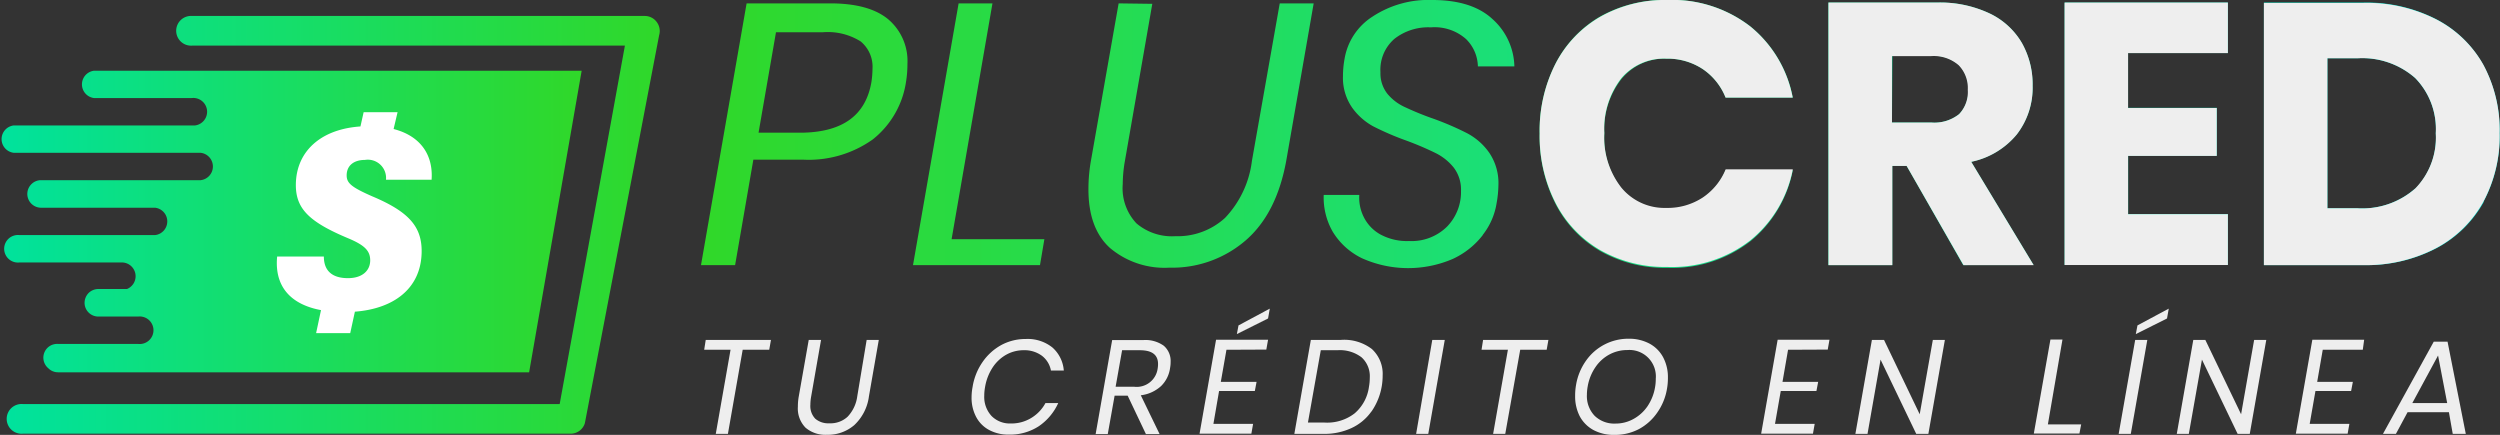 <svg xmlns="http://www.w3.org/2000/svg" xmlns:xlink="http://www.w3.org/1999/xlink" viewBox="0 0 274.04 47.67"><rect x="0" y="0" width="274.04" height="47.67" fill="#333333" stroke="none"/><defs><style>.cls-1{fill:url(#Degradado_sin_nombre_5);}.cls-2{fill:#eee;}.cls-3{fill:url(#Degradado_sin_nombre_8);}.cls-4{fill:url(#Degradado_sin_nombre_8-2);}.cls-5{fill:#fff;}.cls-6{fill:#eee;}</style><linearGradient id="Degradado_sin_nombre_5" x1="76.84" y1="14.67" x2="274.04" y2="14.67" gradientUnits="userSpaceOnUse"><stop offset="0" stop-color="#30d829"/><stop offset="1" stop-color="#00e8da"/></linearGradient><linearGradient id="Degradado_sin_nombre_8" x1="72.33" y1="24.66" x2="0.86" y2="24.66" gradientUnits="userSpaceOnUse"><stop offset="0" stop-color="#30d829"/><stop offset="1" stop-color="#00e29d"/></linearGradient><linearGradient id="Degradado_sin_nombre_8-2" x1="63.76" y1="24.28" x2="0" y2="24.28" xlink:href="#Degradado_sin_nombre_8"/></defs><title>Pluscred_color</title><g id="Capa_2" data-name="Capa 2"><g id="Capa_1-2" data-name="Capa 1"><path class="cls-1" d="M82.58,17.5l-2,11.56H76.84l5-28.69H91q4.27,0,6.37,1.75A6,6,0,0,1,99.47,7,12.22,12.22,0,0,1,99.31,9a9.89,9.89,0,0,1-3.65,6.29A12.13,12.13,0,0,1,88,17.5ZM95.52,9a10.09,10.09,0,0,0,.12-1.46,3.59,3.59,0,0,0-1.3-3,6.77,6.77,0,0,0-4.19-1H85.06l-1.91,11h5C92.45,14.41,94.9,12.59,95.52,9Zm8.79,17.22h10.17L114,29.06H100.08l5-28.69h3.71Zm22-25.8-3,17.21a15.07,15.07,0,0,0-.24,2.56,5.6,5.6,0,0,0,1.51,4.3,6,6,0,0,0,4.27,1.4,7.69,7.69,0,0,0,5.43-2,11,11,0,0,0,2.95-6.25L140.28.37H144l-3,17.21q-1.06,5.87-4.5,8.81a12.33,12.33,0,0,1-8.32,2.95,9.27,9.27,0,0,1-6.51-2.16c-1.58-1.43-2.36-3.58-2.36-6.43a18,18,0,0,1,.28-3.17L122.62.37Zm36.21,25.37a8.8,8.8,0,0,1-3.29,2.6,12.38,12.38,0,0,1-9.93-.08,7.65,7.65,0,0,1-3.2-2.89,7.51,7.51,0,0,1-1-4.05H149a4.73,4.73,0,0,0,.47,2.38,4.45,4.45,0,0,0,1.79,1.92,6.11,6.11,0,0,0,3.2.75,5.52,5.52,0,0,0,4.17-1.59,5.44,5.44,0,0,0,1.52-3.9,4,4,0,0,0-.79-2.55,5.89,5.89,0,0,0-1.95-1.58,33.73,33.73,0,0,0-3.2-1.37,31.09,31.09,0,0,1-3.68-1.58,6.9,6.9,0,0,1-2.32-2.06,5.72,5.72,0,0,1-1-3.44,10.75,10.75,0,0,1,.17-1.87,6.82,6.82,0,0,1,3.07-4.66A11.14,11.14,0,0,1,157,0c2.9,0,5.11.7,6.61,2.1A7.16,7.16,0,0,1,166,7.28h-4a4.33,4.33,0,0,0-1.3-3A5.19,5.19,0,0,0,156.85,3a6,6,0,0,0-4,1.26,4.47,4.47,0,0,0-1.53,3.66,3.6,3.6,0,0,0,.76,2.36A5.37,5.37,0,0,0,154,11.74,32.64,32.64,0,0,0,157.09,13a31.63,31.63,0,0,1,3.74,1.61,6.86,6.86,0,0,1,2.42,2.14,5.93,5.93,0,0,1,1,3.58,11.91,11.91,0,0,1-.2,1.95A7.5,7.5,0,0,1,162.54,25.74ZM191.86,2.89a13.21,13.21,0,0,1,4.66,7.81h-7.36a6.78,6.78,0,0,0-2.51-3.13,7,7,0,0,0-4-1.14,6.11,6.11,0,0,0-4.92,2.24,9,9,0,0,0-1.87,6,8.92,8.92,0,0,0,1.87,6,6.13,6.13,0,0,0,4.92,2.22,7,7,0,0,0,4-1.14,6.83,6.83,0,0,0,2.51-3.09h7.36a13.28,13.28,0,0,1-4.66,7.79,14,14,0,0,1-9.09,2.91,14.4,14.4,0,0,1-7.37-1.85,12.58,12.58,0,0,1-4.9-5.19,16.2,16.2,0,0,1-1.73-7.61A16.2,16.2,0,0,1,170.5,7a12.58,12.58,0,0,1,4.9-5.19A14.4,14.4,0,0,1,182.77,0,14,14,0,0,1,191.86,2.89ZM215.2,29.06,209,18.19h-1.58V29.06h-7V.28h11.88a12.77,12.77,0,0,1,5.78,1.19,8.14,8.14,0,0,1,3.54,3.23,9.24,9.24,0,0,1,1.18,4.7,8.36,8.36,0,0,1-1.73,5.33,8.79,8.79,0,0,1-5,3l6.84,11.32Zm-7.81-15.63h4.31a4.35,4.35,0,0,0,3.05-.92,3.53,3.53,0,0,0,1-2.7,3.58,3.58,0,0,0-1-2.69,4.17,4.17,0,0,0-3-1h-4.31Zm25.88-7.61v6H243v5.25h-9.72v6.39h10.94v5.58h-17.9V.28h17.9V5.82Zm39,16.3a12.68,12.68,0,0,1-5.21,5.1,16.6,16.6,0,0,1-8,1.84H248.16V.28H259a16.79,16.79,0,0,1,8,1.8,12.49,12.49,0,0,1,5.19,5A15.13,15.13,0,0,1,274,14.61,15.26,15.26,0,0,1,272.23,22.12Zm-7.49-1.45A8,8,0,0,0,267,14.61a8,8,0,0,0-2.26-6.06,8.77,8.77,0,0,0-6.33-2.16h-3.29V22.83h3.29A8.77,8.77,0,0,0,264.74,20.67Z"/><path class="cls-2" d="M182.64,6.43a7,7,0,0,1,4,1.14,6.78,6.78,0,0,1,2.51,3.13h7.36a13.21,13.21,0,0,0-4.66-7.81A14,14,0,0,0,182.77,0a14.4,14.4,0,0,0-7.37,1.85A12.64,12.64,0,0,0,170.5,7a16.2,16.2,0,0,0-1.73,7.61,16.2,16.2,0,0,0,1.73,7.61,12.64,12.64,0,0,0,4.9,5.19,14.4,14.4,0,0,0,7.37,1.85,14,14,0,0,0,9.09-2.91,13.28,13.28,0,0,0,4.66-7.79h-7.36a6.83,6.83,0,0,1-2.51,3.09,7,7,0,0,1-4,1.14,6.13,6.13,0,0,1-4.92-2.22,8.92,8.92,0,0,1-1.87-6,9,9,0,0,1,1.87-6A6.11,6.11,0,0,1,182.64,6.43Z"/><path class="cls-2" d="M221.08,14.73a8.36,8.36,0,0,0,1.73-5.33,9.24,9.24,0,0,0-1.18-4.7,8.14,8.14,0,0,0-3.54-3.23A12.77,12.77,0,0,0,212.31.28H200.43V29.06h7V18.19H209l6.23,10.87h7.69l-6.84-11.32A8.79,8.79,0,0,0,221.08,14.73Zm-6.33-2.22a4.35,4.35,0,0,1-3.05.92h-4.31V6.15h4.31a4.16,4.16,0,0,1,3,1,3.58,3.58,0,0,1,1,2.69A3.53,3.53,0,0,1,214.75,12.51Z"/><polygon class="cls-2" points="226.31 29.05 244.21 29.05 244.21 23.48 233.27 23.48 233.27 17.09 242.99 17.09 242.99 11.84 233.27 11.84 233.27 5.82 244.21 5.82 244.21 0.28 226.31 0.28 226.31 29.05"/><path class="cls-2" d="M272.23,7.12a12.49,12.49,0,0,0-5.19-5,16.79,16.79,0,0,0-8-1.8H248.16V29.06H259a16.6,16.6,0,0,0,8-1.84,12.68,12.68,0,0,0,5.21-5.1A15.26,15.26,0,0,0,274,14.61,15.13,15.13,0,0,0,272.23,7.12Zm-7.49,13.55a8.77,8.77,0,0,1-6.33,2.16h-3.29V6.39h3.29a8.77,8.77,0,0,1,6.33,2.16A8,8,0,0,1,267,14.61,8,8,0,0,1,264.74,20.67Z"/><path class="cls-3" d="M62.55,47.54H2.49a1.63,1.63,0,1,1,0-3.25H61.35L68.5,5H21.07a1.63,1.63,0,1,1,0-3.25H70.7A1.62,1.62,0,0,1,72,2.43a1.64,1.64,0,0,1,.25,1.44L64.11,46.39A1.63,1.63,0,0,1,62.55,47.54Z"/><path class="cls-4" d="M10.32,7.75a1.51,1.51,0,0,0,0,3H21a1.5,1.5,0,0,1,.38,3H1.51a1.51,1.51,0,0,0,0,3H22a1.51,1.51,0,0,1,0,3H15l-.19,0H4.5a1.48,1.48,0,0,0-1.07.45A1.51,1.51,0,0,0,4.5,22.77H17a1.51,1.51,0,0,1,0,3H2.14a1.51,1.51,0,1,0,0,3H13.36a1.51,1.51,0,0,1,.56,2.91h-.47v0H10.78a1.53,1.53,0,0,0-1.07.44,1.55,1.55,0,0,0-.44,1.07,1.51,1.51,0,0,0,1.51,1.51h4.36a1.51,1.51,0,1,1,0,3H6.36A1.51,1.51,0,0,0,5.3,40.37a1.49,1.49,0,0,0,1.06.44H58L63.76,7.75Z"/><path class="cls-5" d="M35.5,28.12c0,1.64,1,2.37,2.64,2.37s2.44-.88,2.44-1.95-.64-1.68-2.46-2.44c-4.19-1.76-5.69-3.2-5.69-5.81,0-3.85,3-6.46,8-6.46,4.8,0,7.12,2.42,6.88,5.87h-5A2,2,0,0,0,40,17.53c-1.18,0-2,.59-2,1.7,0,.85.55,1.3,2.8,2.29,4,1.68,5.42,3.31,5.42,6,0,4.3-3.4,6.69-8.48,6.69S30,32.06,30.38,28.12Zm-.85,8.4.85-4h3.76l-.87,4Zm4.66-21.76.55-2.46h3.72L43,14.76Z"/><path class="cls-6" d="M84.51,37.26l-.19,1.08H81.41l-1.62,9.22H78.46l1.62-9.22H77.19l.17-1.08Z"/><path class="cls-6" d="M90,37.26l-1.08,6.18a5.19,5.19,0,0,0-.09.92,2,2,0,0,0,.54,1.54,2.19,2.19,0,0,0,1.54.5,2.76,2.76,0,0,0,2-.72,4,4,0,0,0,1.06-2.24L95,37.26h1.33l-1.08,6.18a5.23,5.23,0,0,1-1.61,3.16,4.43,4.43,0,0,1-3,1.06,3.34,3.34,0,0,1-2.34-.78,3,3,0,0,1-.84-2.3,6.27,6.27,0,0,1,.1-1.14l1.09-6.18Z"/><path class="cls-6" d="M115.36,38.09a3.75,3.75,0,0,1,1.25,2.53H115.2a2.64,2.64,0,0,0-1-1.63,3.22,3.22,0,0,0-2-.6,3.89,3.89,0,0,0-1.88.48,4.32,4.32,0,0,0-1.51,1.41,5.57,5.57,0,0,0-.83,2.14,5.26,5.26,0,0,0-.09.95,3.08,3.08,0,0,0,.8,2.23,2.81,2.81,0,0,0,2.09.82,4.17,4.17,0,0,0,2.27-.61,4.26,4.26,0,0,0,1.55-1.63H116a6.11,6.11,0,0,1-2.13,2.54,5.76,5.76,0,0,1-3.28.92,4.41,4.41,0,0,1-2.17-.51A3.43,3.43,0,0,1,107,45.7a4.46,4.46,0,0,1-.5-2.15,6.1,6.1,0,0,1,.11-1.13,6.6,6.6,0,0,1,1.09-2.73,6,6,0,0,1,2.06-1.87,5.56,5.56,0,0,1,2.67-.66A4.33,4.33,0,0,1,115.36,38.09Z"/><path class="cls-6" d="M127.57,37.9a2.2,2.2,0,0,1,.75,1.76,3.55,3.55,0,0,1-.06.67,3.39,3.39,0,0,1-1,2,4,4,0,0,1-2.21,1l2.06,4.25h-1.5l-2-4.21h-1.43l-.75,4.21H120.1l1.81-10.3h3.38A3.45,3.45,0,0,1,127.57,37.9Zm-.63,2c0-1-.65-1.51-2-1.51h-1.94l-.71,4h2a2.32,2.32,0,0,0,2.61-2A2.82,2.82,0,0,0,126.94,39.92Z"/><path class="cls-6" d="M134.44,38.34l-.62,3.52h3.92l-.19,1h-3.92l-.62,3.6h4.35l-.19,1.08h-5.68l1.81-10.3H139l-.19,1.08ZM139,34.91l-3.42,1.71.18-.95,3.43-1.84Z"/><path class="cls-6" d="M150.31,45.13a5.48,5.48,0,0,1-2.16,1.79,7,7,0,0,1-3,.64h-3.27l1.81-10.3h3.27a5,5,0,0,1,3.42,1,3.69,3.69,0,0,1,1.18,2.92,6.89,6.89,0,0,1-1.21,3.91Zm-1.82.18a4.63,4.63,0,0,0,1.57-2.91,5.54,5.54,0,0,0,.09-1,2.79,2.79,0,0,0-.9-2.23,3.91,3.91,0,0,0-2.63-.78h-1.84l-1.41,7.93h1.84A4.91,4.91,0,0,0,148.49,45.31Z"/><path class="cls-6" d="M158.37,37.26l-1.81,10.3h-1.33L157,37.26Z"/><path class="cls-6" d="M169.73,37.26l-.19,1.08h-2.9L165,47.56h-1.33l1.62-9.22h-2.89l.17-1.08Z"/><path class="cls-6" d="M180.8,37.66a3.66,3.66,0,0,1,1.51,1.51,4.64,4.64,0,0,1,.52,2.25,6.59,6.59,0,0,1-.1,1.19,6.35,6.35,0,0,1-1.07,2.62,5.74,5.74,0,0,1-2,1.8,5.63,5.63,0,0,1-2.67.64,4.73,4.73,0,0,1-2.32-.53,3.73,3.73,0,0,1-1.5-1.5,4.78,4.78,0,0,1-.51-2.25,6.59,6.59,0,0,1,.1-1.19,6.39,6.39,0,0,1,1.07-2.63,5.66,5.66,0,0,1,4.71-2.44A4.75,4.75,0,0,1,180.8,37.66Zm-4.37,1.19a4.34,4.34,0,0,0-1.54,1.39,5.32,5.32,0,0,0-.85,2.1,5.15,5.15,0,0,0-.09.94,3.12,3.12,0,0,0,.85,2.3,3.08,3.08,0,0,0,2.28.85,4,4,0,0,0,1.95-.49,4.46,4.46,0,0,0,1.55-1.39,5.28,5.28,0,0,0,.84-2.1,5.19,5.19,0,0,0,.08-.94,2.9,2.9,0,0,0-3.11-3.14A4.15,4.15,0,0,0,176.43,38.85Z"/><path class="cls-6" d="M196,38.34l-.61,3.52h3.91l-.19,1h-3.91l-.63,3.6h4.35l-.19,1.08h-5.68l1.81-10.3h5.68l-.19,1.08Z"/><path class="cls-6" d="M211.38,47.56h-1.33l-3.91-8.14-1.43,8.14h-1.33l1.81-10.3h1.33l3.91,8.15,1.44-8.15h1.32Z"/><path class="cls-6" d="M224.48,46.52h3.65l-.19,1h-5l1.82-10.3h1.32Z"/><path class="cls-6" d="M235.38,37.26l-1.81,10.3h-1.33l1.81-10.3Zm2.16-2.35-3.42,1.71.18-.95,3.43-1.84Z"/><path class="cls-6" d="M246.61,47.56h-1.33l-3.91-8.14-1.44,8.14h-1.32l1.81-10.3h1.32l3.92,8.15,1.43-8.15h1.33Z"/><path class="cls-6" d="M254.61,38.34,254,41.86h3.91l-.19,1h-3.91l-.63,3.6h4.35l-.19,1.08h-5.68l1.81-10.3h5.68L259,38.34Z"/><path class="cls-6" d="M268.44,45.18h-4.53l-1.28,2.38h-1.42l5.57-10.11h1.51l2,10.11h-1.43Zm-.19-1-1-5.21-2.82,5.21Z"/></g></g></svg> 